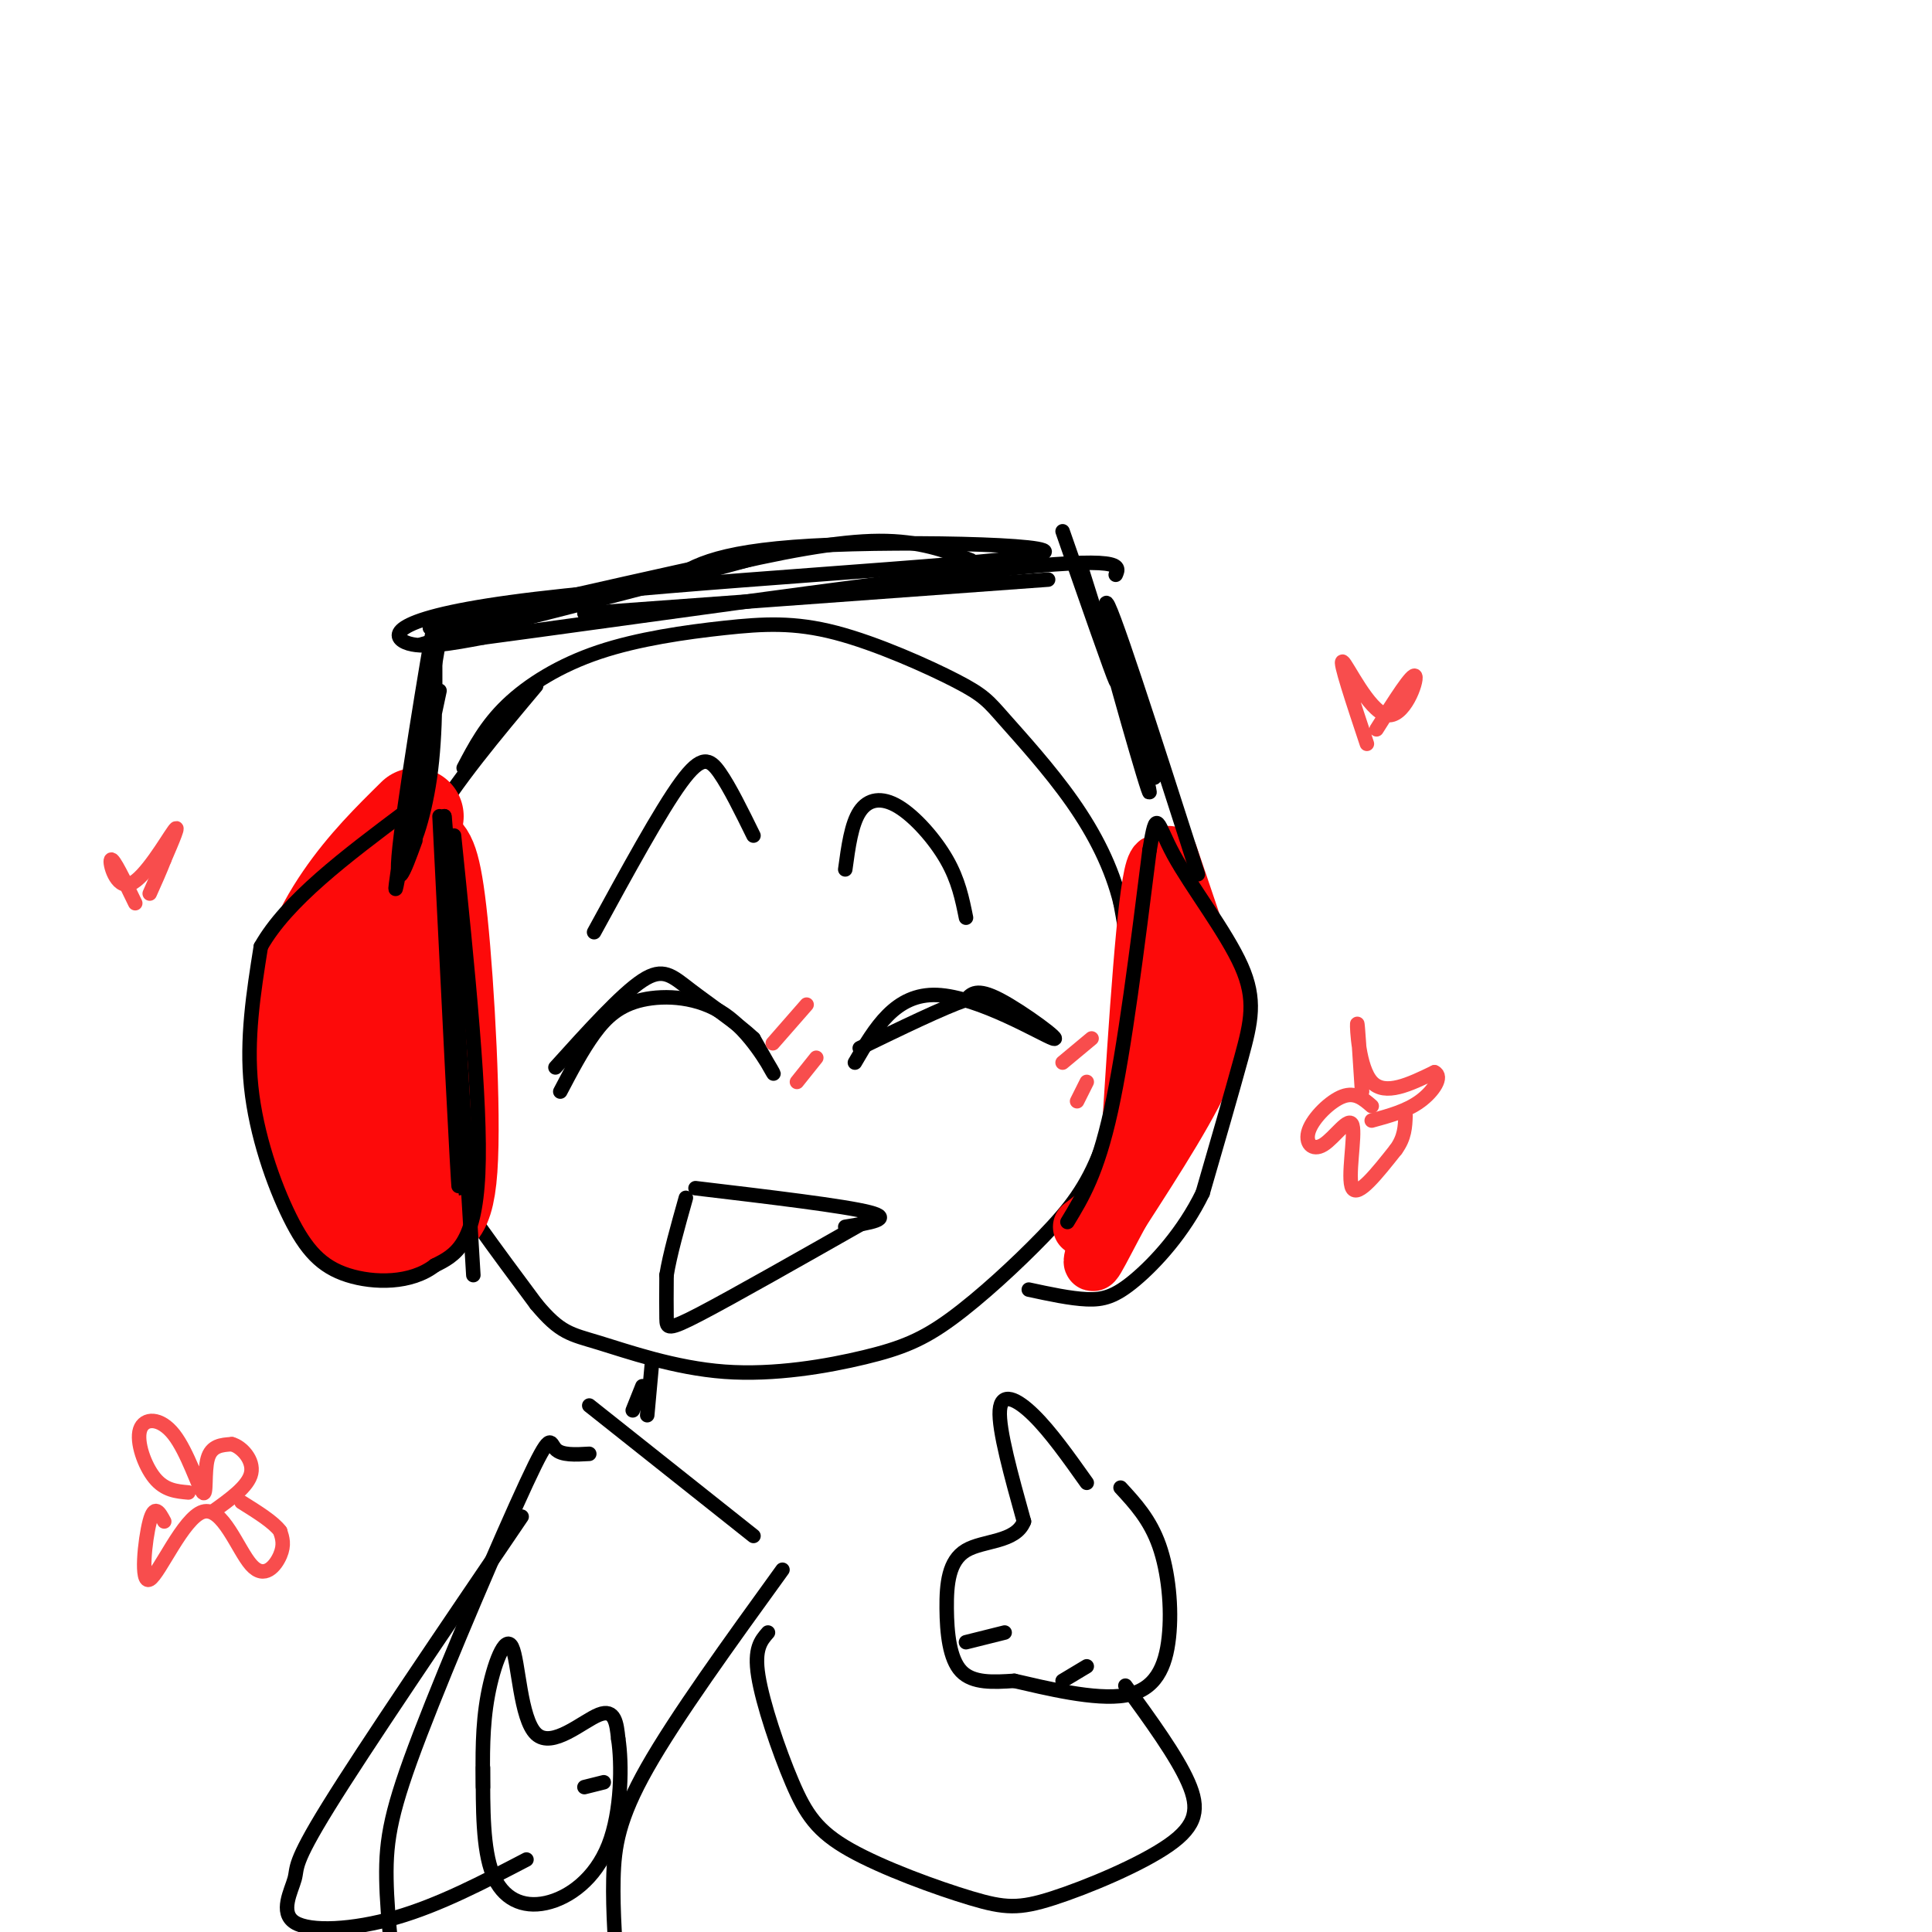 <svg viewBox='0 0 400 400' version='1.1' xmlns='http://www.w3.org/2000/svg' xmlns:xlink='http://www.w3.org/1999/xlink'><g fill='none' stroke='rgb(0,0,0)' stroke-width='3' stroke-linecap='round' stroke-linejoin='round'><path d='M111,142c-8.459,10.080 -16.919,20.159 -22,29c-5.081,8.841 -6.785,16.442 -7,25c-0.215,8.558 1.057,18.073 2,25c0.943,6.927 1.555,11.265 6,19c4.445,7.735 12.722,18.868 21,30'/><path d='M111,270c5.027,6.059 7.096,6.206 13,8c5.904,1.794 15.644,5.236 26,6c10.356,0.764 21.327,-1.149 29,-3c7.673,-1.851 12.048,-3.640 18,-8c5.952,-4.360 13.482,-11.292 19,-17c5.518,-5.708 9.024,-10.190 12,-18c2.976,-7.810 5.422,-18.946 6,-28c0.578,-9.054 -0.711,-16.027 -2,-23'/><path d='M232,187c-1.799,-7.371 -5.295,-14.300 -10,-21c-4.705,-6.700 -10.619,-13.172 -14,-17c-3.381,-3.828 -4.229,-5.012 -10,-8c-5.771,-2.988 -16.463,-7.778 -25,-10c-8.537,-2.222 -14.917,-1.874 -23,-1c-8.083,0.874 -17.868,2.274 -26,5c-8.132,2.726 -14.609,6.779 -19,11c-4.391,4.221 -6.695,8.611 -9,13'/><path d='M144,246c15.417,1.833 30.833,3.667 36,5c5.167,1.333 0.083,2.167 -5,3'/><path d='M179,253c-13.578,7.711 -27.156,15.422 -34,19c-6.844,3.578 -6.956,3.022 -7,1c-0.044,-2.022 -0.022,-5.511 0,-9'/><path d='M138,264c0.667,-4.167 2.333,-10.083 4,-16'/><path d='M116,226c2.255,-4.295 4.510,-8.590 7,-12c2.490,-3.410 5.214,-5.935 10,-7c4.786,-1.065 11.635,-0.671 17,3c5.365,3.671 9.247,10.620 10,12c0.753,1.380 -1.624,-2.810 -4,-7'/><path d='M156,215c-3.179,-3.012 -9.125,-7.042 -13,-10c-3.875,-2.958 -5.679,-4.845 -10,-2c-4.321,2.845 -11.161,10.423 -18,18'/><path d='M123,193c6.867,-12.578 13.733,-25.156 18,-31c4.267,-5.844 5.933,-4.956 8,-2c2.067,2.956 4.533,7.978 7,13'/><path d='M177,220c4.185,-7.173 8.369,-14.345 17,-14c8.631,0.345 21.708,8.208 24,9c2.292,0.792 -6.202,-5.488 -11,-8c-4.798,-2.512 -5.899,-1.256 -7,0'/><path d='M200,207c-4.833,1.667 -13.417,5.833 -22,10'/><path d='M200,190c-0.780,-3.869 -1.560,-7.738 -4,-12c-2.440,-4.262 -6.542,-8.917 -10,-11c-3.458,-2.083 -6.274,-1.595 -8,1c-1.726,2.595 -2.363,7.298 -3,12'/><path d='M133,287c0.000,0.000 -2.000,5.000 -2,5'/><path d='M135,282c0.000,0.000 -1.000,11.000 -1,11'/><path d='M122,291c0.000,0.000 34.000,27.000 34,27'/><path d='M162,325c-11.022,15.244 -22.044,30.489 -28,41c-5.956,10.511 -6.844,16.289 -7,23c-0.156,6.711 0.422,14.356 1,22'/><path d='M122,301c-2.885,0.169 -5.770,0.338 -7,-1c-1.230,-1.338 -0.804,-4.183 -6,7c-5.196,11.183 -16.014,36.396 -22,52c-5.986,15.604 -7.139,21.601 -7,30c0.139,8.399 1.569,19.199 3,30'/><path d='M225,307c-3.756,-5.289 -7.511,-10.578 -11,-14c-3.489,-3.422 -6.711,-4.978 -7,-1c-0.289,3.978 2.356,13.489 5,23'/><path d='M212,315c-1.689,4.391 -8.411,3.868 -12,6c-3.589,2.132 -4.043,6.920 -4,12c0.043,5.080 0.584,10.451 3,13c2.416,2.549 6.708,2.274 11,2'/><path d='M210,348c6.359,1.451 16.756,4.080 23,3c6.244,-1.080 8.335,-5.868 9,-12c0.665,-6.132 -0.096,-13.609 -2,-19c-1.904,-5.391 -4.952,-8.695 -8,-12'/><path d='M200,340c0.000,0.000 8.000,-2.000 8,-2'/><path d='M220,348c0.000,0.000 5.000,-3.000 5,-3'/><path d='M159,338c-1.453,1.661 -2.906,3.322 -2,9c0.906,5.678 4.172,15.373 7,22c2.828,6.627 5.219,10.184 12,14c6.781,3.816 17.952,7.890 25,10c7.048,2.110 9.972,2.256 17,0c7.028,-2.256 18.162,-6.915 24,-11c5.838,-4.085 6.382,-7.596 4,-13c-2.382,-5.404 -7.691,-12.702 -13,-20'/><path d='M100,370c-0.089,-6.313 -0.179,-12.625 1,-19c1.179,-6.375 3.625,-12.812 5,-10c1.375,2.812 1.678,14.872 5,18c3.322,3.128 9.663,-2.678 13,-4c3.337,-1.322 3.668,1.839 4,5'/><path d='M128,360c0.785,5.003 0.746,15.011 -2,22c-2.746,6.989 -8.201,10.959 -13,12c-4.799,1.041 -8.943,-0.845 -11,-6c-2.057,-5.155 -2.029,-13.577 -2,-22'/><path d='M121,370c0.000,0.000 4.000,-1.000 4,-1'/><path d='M109,385c-9.026,4.710 -18.051,9.419 -27,12c-8.949,2.581 -17.821,3.032 -21,1c-3.179,-2.032 -0.663,-6.547 0,-9c0.663,-2.453 -0.525,-2.844 7,-15c7.525,-12.156 23.762,-36.078 40,-60'/></g>
<g fill='none' stroke='rgb(253,10,10)' stroke-width='20' stroke-linecap='round' stroke-linejoin='round'><path d='M86,169c-5.161,5.089 -10.321,10.179 -15,17c-4.679,6.821 -8.875,15.375 -9,27c-0.125,11.625 3.821,26.321 7,34c3.179,7.679 5.589,8.339 8,9'/><path d='M77,256c2.833,0.327 5.914,-3.356 9,-4c3.086,-0.644 6.177,1.750 7,-10c0.823,-11.750 -0.622,-37.643 -2,-51c-1.378,-13.357 -2.689,-14.179 -4,-15'/><path d='M87,176c-1.160,-2.507 -2.059,-1.274 -3,-1c-0.941,0.274 -1.922,-0.409 -4,8c-2.078,8.409 -5.253,25.911 -6,37c-0.747,11.089 0.934,15.766 4,19c3.066,3.234 7.518,5.024 6,2c-1.518,-3.024 -9.005,-10.864 -11,-19c-1.995,-8.136 1.503,-16.568 5,-25'/><path d='M78,197c1.333,-6.167 2.167,-9.083 3,-12'/></g>
<g fill='none' stroke='rgb(253,10,10)' stroke-width='12' stroke-linecap='round' stroke-linejoin='round'><path d='M242,177c2.978,8.711 5.956,17.422 8,24c2.044,6.578 3.156,11.022 0,19c-3.156,7.978 -10.578,19.489 -18,31'/><path d='M232,251c-4.622,8.511 -7.178,14.289 -5,7c2.178,-7.289 9.089,-27.644 16,-48'/><path d='M243,210c2.940,-9.262 2.292,-8.417 1,-15c-1.292,-6.583 -3.226,-20.595 -5,-15c-1.774,5.595 -3.387,30.798 -5,56'/><path d='M234,236c-2.500,12.333 -6.250,15.167 -10,18'/></g>
<g fill='none' stroke='rgb(0,0,0)' stroke-width='3' stroke-linecap='round' stroke-linejoin='round'><path d='M221,253c3.083,-5.083 6.167,-10.167 9,-23c2.833,-12.833 5.417,-33.417 8,-54'/><path d='M238,176c1.547,-9.308 1.415,-5.577 5,1c3.585,6.577 10.888,16.002 14,23c3.112,6.998 2.032,11.571 0,19c-2.032,7.429 -5.016,17.715 -8,28'/><path d='M249,247c-3.952,8.143 -9.833,14.500 -14,18c-4.167,3.500 -6.619,4.143 -10,4c-3.381,-0.143 -7.690,-1.071 -12,-2'/><path d='M94,173c2.833,27.583 5.667,55.167 5,70c-0.667,14.833 -4.833,16.917 -9,19'/><path d='M90,262c-4.876,3.781 -12.565,3.735 -18,2c-5.435,-1.735 -8.617,-5.159 -12,-12c-3.383,-6.841 -6.967,-17.097 -8,-27c-1.033,-9.903 0.483,-19.451 2,-29'/><path d='M54,196c5.333,-9.500 17.667,-18.750 30,-28'/><path d='M91,169c1.917,38.500 3.833,77.000 4,77c0.167,0.000 -1.417,-38.500 -3,-77'/><path d='M92,169c0.500,3.000 3.250,49.000 6,95'/><path d='M86,174c-2.351,6.464 -4.702,12.929 -3,-1c1.702,-13.929 7.458,-48.250 7,-44c-0.458,4.250 -7.131,47.071 -8,54c-0.869,6.929 4.065,-22.036 9,-51'/><path d='M89,130c38.067,-8.667 76.133,-17.333 69,-15c-7.133,2.333 -59.467,15.667 -69,18c-9.533,2.333 23.733,-6.333 57,-15'/><path d='M146,118c16.022,-3.844 27.578,-5.956 36,-6c8.422,-0.044 13.711,1.978 19,4'/><path d='M248,181c-9.411,-29.310 -18.821,-58.619 -19,-56c-0.179,2.619 8.875,37.167 9,39c0.125,1.833 -8.679,-29.048 -10,-35c-1.321,-5.952 4.839,13.024 11,32'/><path d='M138,121c4.590,-3.408 9.180,-6.817 30,-8c20.820,-1.183 57.869,-0.142 46,2c-11.869,2.142 -72.657,5.384 -103,9c-30.343,3.616 -30.241,7.604 -27,9c3.241,1.396 9.620,0.198 16,-1'/><path d='M100,132c24.933,-3.311 79.267,-11.089 106,-14c26.733,-2.911 25.867,-0.956 25,1'/><path d='M121,127c0.000,0.000 96.000,-7.000 96,-7'/><path d='M224,118c3.833,12.167 7.667,24.333 7,23c-0.667,-1.333 -5.833,-16.167 -11,-31'/><path d='M90,130c0.156,10.956 0.311,21.911 -1,31c-1.311,9.089 -4.089,16.311 -4,13c0.089,-3.311 3.044,-17.156 6,-31'/></g>
<g fill='none' stroke='rgb(248,77,77)' stroke-width='3' stroke-linecap='round' stroke-linejoin='round'><path d='M282,226c-0.467,-7.289 -0.933,-14.578 -1,-14c-0.067,0.578 0.267,9.022 3,12c2.733,2.978 7.867,0.489 13,-2'/><path d='M297,222c1.800,0.844 -0.200,3.956 -3,6c-2.800,2.044 -6.400,3.022 -10,4'/><path d='M284,229c-1.705,-1.483 -3.409,-2.967 -6,-2c-2.591,0.967 -6.067,4.383 -7,7c-0.933,2.617 0.678,4.433 3,3c2.322,-1.433 5.356,-6.117 6,-4c0.644,2.117 -1.102,11.033 0,13c1.102,1.967 5.051,-3.017 9,-8'/><path d='M289,238c1.833,-2.500 1.917,-4.750 2,-7'/><path d='M39,309c-2.455,-0.216 -4.910,-0.432 -7,-3c-2.090,-2.568 -3.814,-7.486 -3,-10c0.814,-2.514 4.167,-2.622 7,1c2.833,3.622 5.147,10.975 6,12c0.853,1.025 0.244,-4.279 1,-7c0.756,-2.721 2.878,-2.861 5,-3'/><path d='M48,299c2.022,0.511 4.578,3.289 4,6c-0.578,2.711 -4.289,5.356 -8,8'/><path d='M34,315c-1.003,-1.875 -2.005,-3.750 -3,0c-0.995,3.750 -1.982,13.126 0,12c1.982,-1.126 6.933,-12.756 11,-14c4.067,-1.244 7.249,7.896 10,11c2.751,3.104 5.072,0.173 6,-2c0.928,-2.173 0.464,-3.586 0,-5'/><path d='M58,317c-1.333,-1.833 -4.667,-3.917 -8,-6'/><path d='M283,154c-2.905,-8.732 -5.810,-17.464 -5,-17c0.810,0.464 5.333,10.125 9,11c3.667,0.875 6.476,-7.036 6,-8c-0.476,-0.964 -4.238,5.018 -8,11'/><path d='M28,187c-2.286,-4.732 -4.571,-9.464 -5,-9c-0.429,0.464 1.000,6.125 4,5c3.000,-1.125 7.571,-9.036 9,-11c1.429,-1.964 -0.286,2.018 -2,6'/><path d='M34,178c-0.833,2.167 -1.917,4.583 -3,7'/><path d='M160,216c0.000,0.000 7.000,-8.000 7,-8'/><path d='M165,224c0.000,0.000 4.000,-5.000 4,-5'/><path d='M220,220c0.000,0.000 6.000,-5.000 6,-5'/><path d='M223,228c0.000,0.000 2.000,-4.000 2,-4'/></g>
</svg>